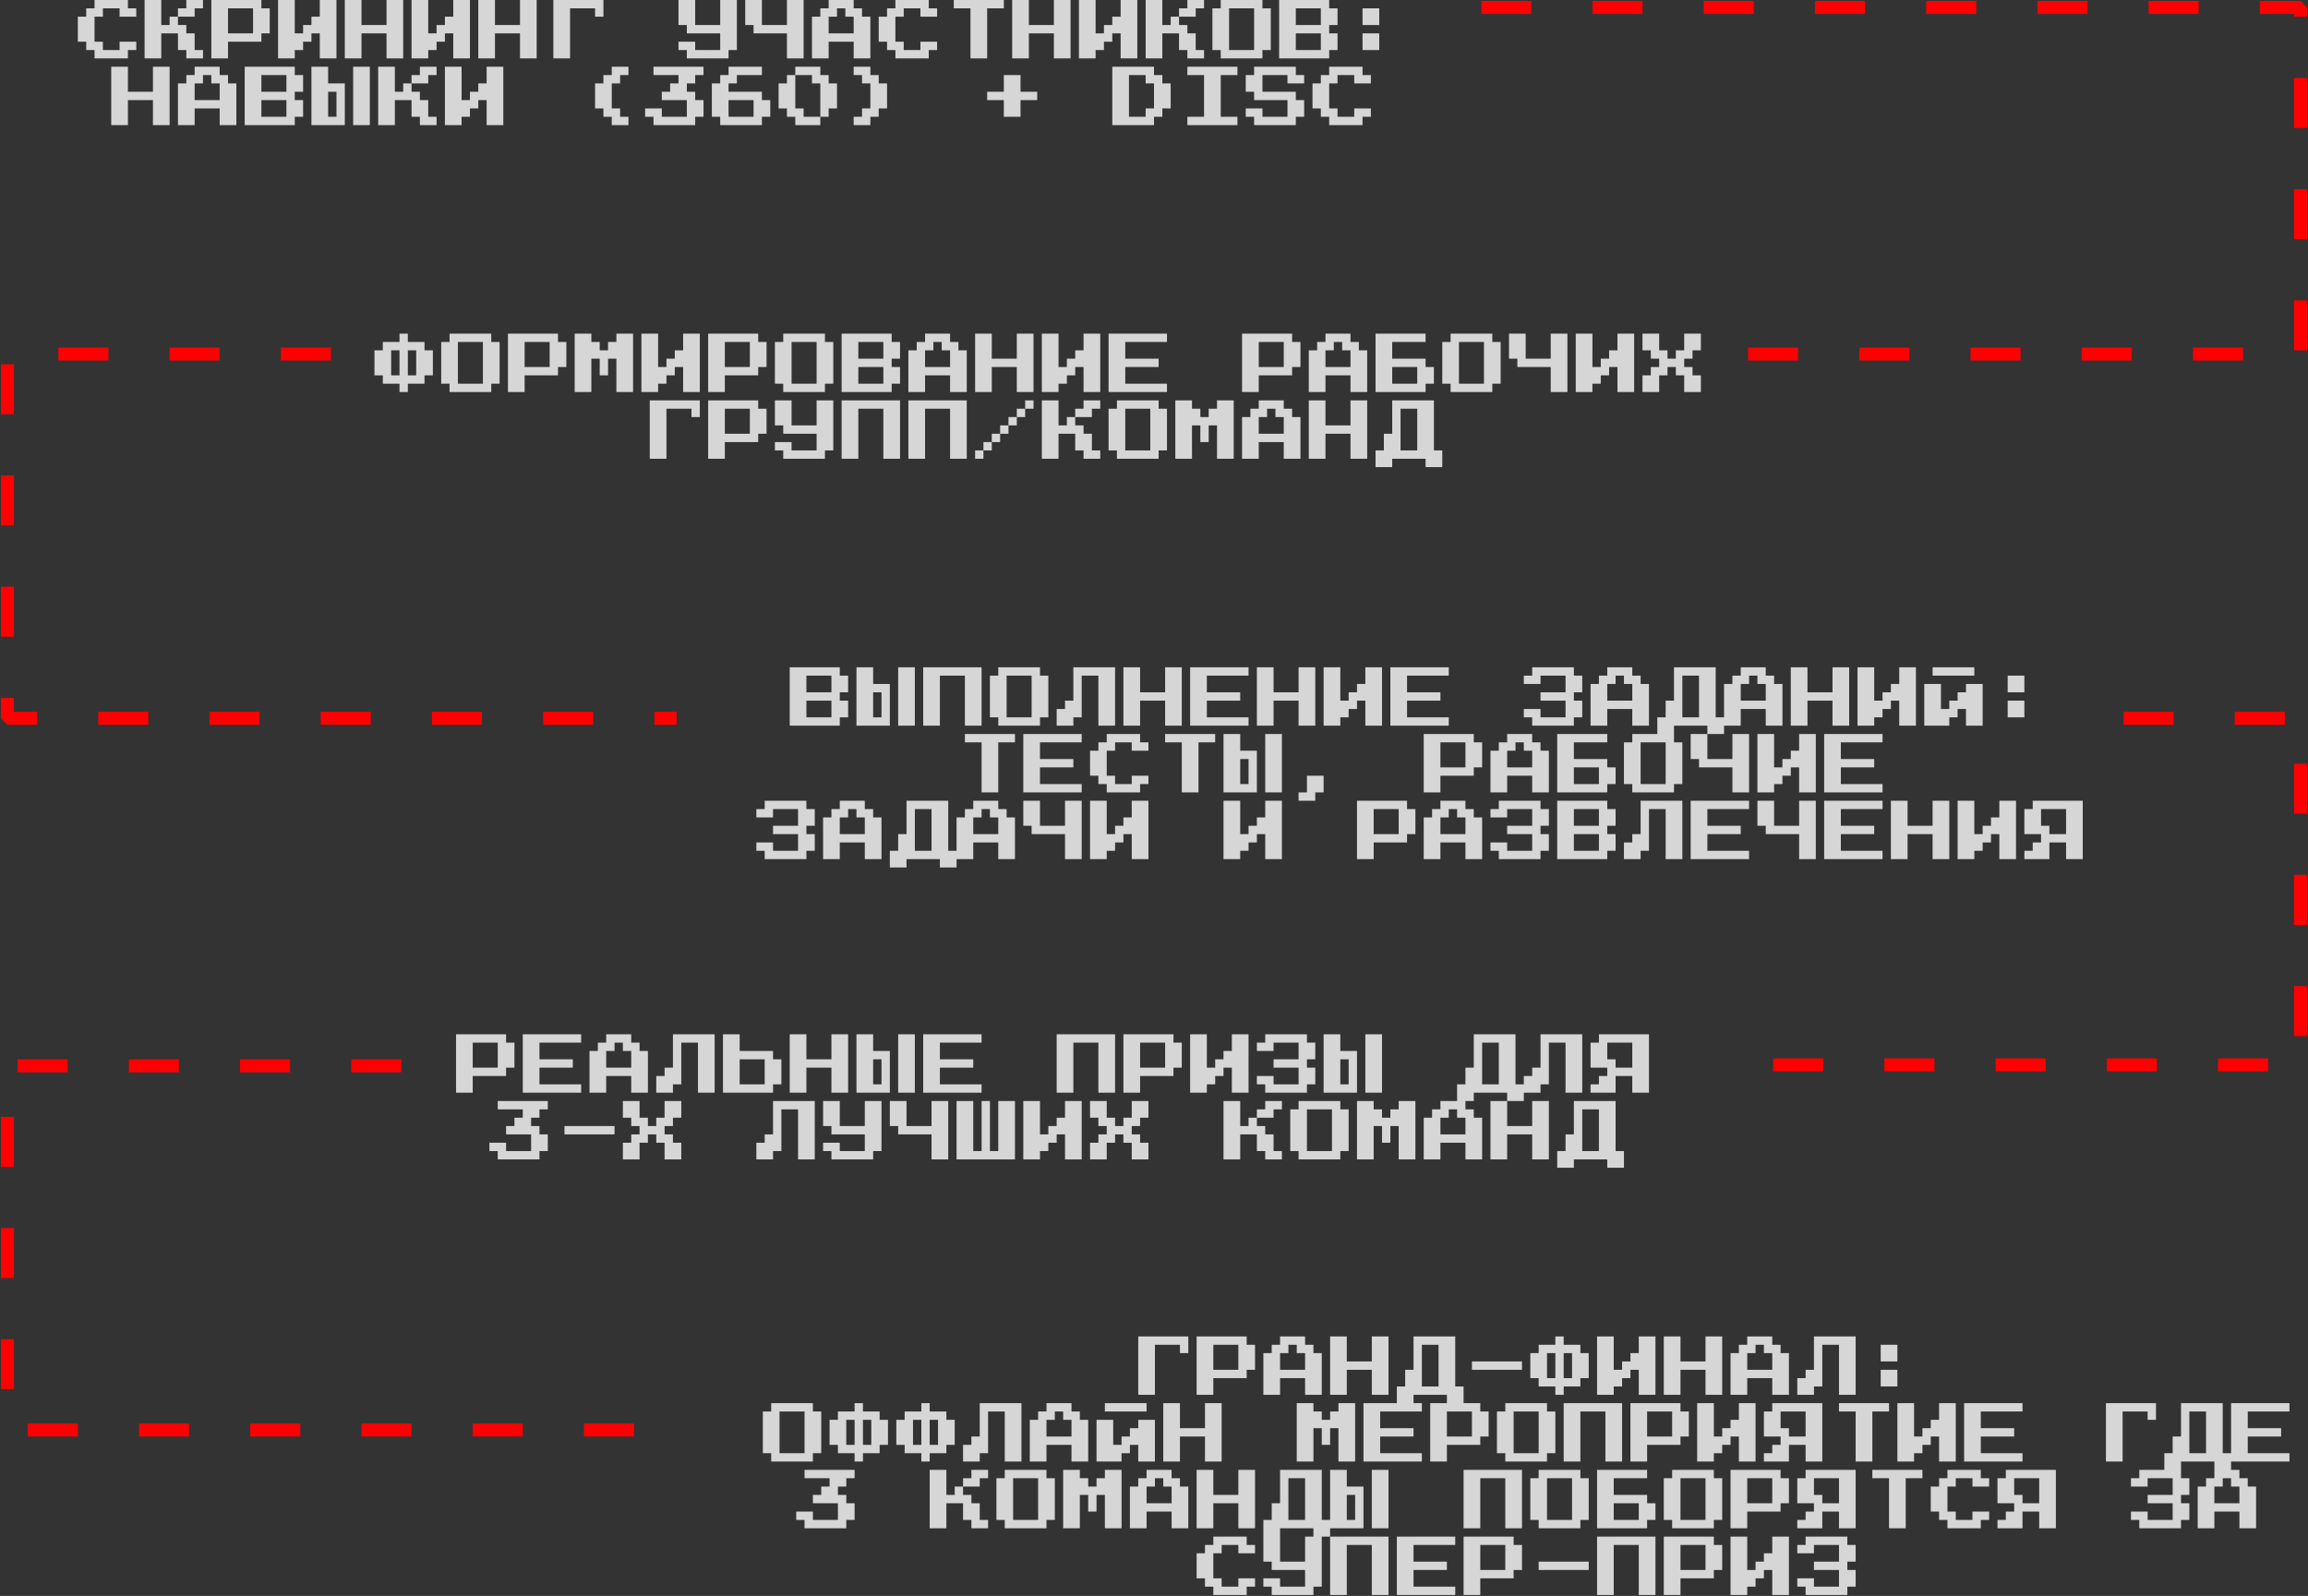 <?xml version="1.0" encoding="UTF-8"?> <svg xmlns="http://www.w3.org/2000/svg" width="1245" height="861" viewBox="0 0 1245 861" fill="none"><rect x="0" y="0" width="1245" height="861" fill="#333333" stroke="none"/><path d="M51 31.5V27H46.5V22.5H42V9H46.5V4.5H51V0H69V4.5H73.5V9H64.5V4.5H55.5V9H51V22.5H55.5V27H64.5V22.5H73.5V27H69V31.5H51ZM91.5 9H96V13.5H100.5V18H105V27H109.5V31.5H100.5V27H96V18H87V31.5H78V0H87V13.5H91.5V9ZM109.5 0V4.5H105V9H96V4.5H100.5V0H109.5ZM114 31.5V0H141V4.5H145.5V18H141V22.5H123V31.5H114ZM123 18H136.5V4.5H123V18ZM150 31.5V0H159V18H163.5V13.5H168V9H172.5V0H181.5V31.5H172.5V18H168V22.5H163.5V27H159V31.5H150ZM186 31.5V0H195V13.5H208.5V0H217.5V31.5H208.5V18H195V31.5H186ZM222 31.5V0H231V18H235.5V13.5H240V9H244.5V0H253.5V31.5H244.5V18H240V22.5H235.5V27H231V31.5H222ZM258 31.5V0H267V13.5H280.5V0H289.5V31.5H280.5V18H267V31.5H258ZM298.5 31.5V0H325.5V9H321V4.5H307.5V31.5H298.5ZM370.5 31.5V27H366V22.5H375V27H388.5V18H370.5V13.5H366V0H375V13.5H388.5V0H397.5V27H393V31.5H370.5ZM424.5 31.5V18H406.5V13.5H402V0H411V13.5H424.5V0H433.5V31.5H424.5ZM438 31.5V9H442.5V4.5H447V0H460.5V4.5H465V9H469.5V31.5H460.5V22.5H447V31.5H438ZM447 18H460.5V9H456V4.5H451.5V9H447V18ZM483 31.5V27H478.5V22.5H474V9H478.5V4.5H483V0H501V4.5H505.5V9H496.5V4.5H487.5V9H483V22.5H487.5V27H496.5V22.5H505.5V27H501V31.5H483ZM523.5 31.5V4.5H514.5V0H541.5V4.5H532.5V31.5H523.5ZM546 31.5V0H555V13.5H568.5V0H577.5V31.5H568.5V18H555V31.5H546ZM582 31.5V0H591V18H595.5V13.5H600V9H604.5V0H613.5V31.5H604.5V18H600V22.5H595.5V27H591V31.5H582ZM631.5 9H636V13.5H640.5V18H645V27H649.5V31.5H640.5V27H636V18H627V31.5H618V0H627V13.5H631.5V9ZM649.5 0V4.5H645V9H636V4.5H640.5V0H649.5ZM658.5 31.5V27H654V4.5H658.5V0H681V4.5H685.5V27H681V31.5H658.5ZM663 27H676.5V4.5H663V27ZM690 31.5V0H717V4.5H721.5V13.5H717V18H721.5V27H717V31.5H690ZM699 13.5H712.5V4.5H699V13.5ZM699 27H712.5V18H699V27ZM735 13.5V4.5H744V13.5H735ZM735 27V18H744V27H735ZM60 67.5V36H69V49.5H82.5V36H91.5V67.5H82.5V54H69V67.5H60ZM96 67.5V45H100.5V40.5H105V36H118.5V40.5H123V45H127.5V67.5H118.5V58.5H105V67.5H96ZM105 54H118.5V45H114V40.5H109.5V45H105V54ZM132 67.5V36H159V40.5H163.5V49.5H159V54H163.5V63H159V67.5H132ZM141 49.5H154.5V40.5H141V49.5ZM141 63H154.5V54H141V63ZM168 67.5V36H177V45H186V67.5H168ZM190.5 67.5V36H199.5V67.5H190.5ZM177 63H181.5V49.5H177V63ZM217.5 45H222V49.5H226.5V54H231V63H235.5V67.5H226.5V63H222V54H213V67.5H204V36H213V49.5H217.5V45ZM235.5 36V40.5H231V45H222V40.5H226.5V36H235.5ZM240 67.5V36H249V54H253.5V49.5H258V45H262.5V36H271.5V67.5H262.5V54H258V58.5H253.5V63H249V67.5H240ZM330 67.5V63H325.5V58.5H321V45H325.5V40.5H330V36H339V40.5H334.5V45H330V58.5H334.5V63H339V67.5H330ZM352.5 67.5V63H348V58.5H357V63H370.5V54H357V49.5H361.5V45H366V40.5H352.5V36H379.5V40.5H375V45H370.5V49.5H375V54H379.5V63H375V67.5H352.5ZM388.5 67.5V63H384V45H388.5V40.5H393V36H411V40.5H397.5V45H393V49.5H411V54H415.5V63H411V67.5H388.5ZM393 63H406.5V54H393V63ZM429 67.5V63H424.5V58.5H420V45H424.5V40.5H429V36H442.5V40.5H447V45H451.5V58.5H447V63H442.5V67.5H429ZM433.5 63H442.5V45H438V40.5H429V58.5H433.5V63ZM460.5 67.5V63H465V58.5H469.5V45H465V40.5H460.5V36H469.5V40.5H474V45H478.5V58.5H474V63H469.5V67.5H460.5ZM541.5 63V54H532.5V49.5H541.5V40.5H550.5V49.5H559.5V54H550.5V63H541.5ZM600 67.5V36H622.5V40.5H627V45H631.5V58.5H627V63H622.5V67.5H600ZM609 63H618V58.5H622.5V45H618V40.5H609V63ZM640.5 67.5V63H649.5V40.5H640.5V36H667.5V40.5H658.5V63H667.5V67.5H640.5ZM676.5 67.5V63H672V58.5H681V63H694.5V54H676.5V49.5H672V40.5H676.5V36H699V40.5H703.5V45H694.5V40.5H681V49.5H699V54H703.5V63H699V67.5H676.5ZM717 67.5V63H712.5V58.5H708V45H712.5V40.5H717V36H735V40.5H739.5V45H730.5V40.5H721.5V45H717V58.5H721.5V63H730.5V58.5H739.5V63H735V67.5H717Z" fill="white" fill-opacity="0.8"></path><path d="M246 589.5V558H273V562.5H277.5V576H273V580.5H255V589.5H246ZM255 576H268.5V562.5H255V576ZM282 589.5V558H313.5V562.5H291V571.5H309V576H291V585H313.5V589.5H282ZM318 589.5V567H322.5V562.5H327V558H340.5V562.5H345V567H349.5V589.5H340.5V580.5H327V589.5H318ZM327 576H340.5V567H336V562.5H331.5V567H327V576ZM354 589.5V580.5H358.5V576H363V558H385.5V589.5H376.5V562.5H367.5V585H363V589.5H354ZM390 589.5V558H399V567H417V571.5H421.5V585H417V589.5H390ZM399 585H412.5V571.5H399V585ZM426 589.5V558H435V571.5H448.5V558H457.5V589.5H448.5V576H435V589.5H426ZM462 589.5V558H471V567H480V589.5H462ZM484.5 589.5V558H493.5V589.5H484.5ZM471 585H475.5V571.5H471V585ZM498 589.5V558H529.5V562.5H507V571.5H525V576H507V585H529.5V589.5H498ZM570 589.5V558H601.5V589.5H592.5V562.5H579V589.5H570ZM606 589.5V558H633V562.5H637.5V576H633V580.5H615V589.5H606ZM615 576H628.5V562.5H615V576ZM642 589.5V558H651V576H655.5V571.5H660V567H664.5V558H673.5V589.5H664.5V576H660V580.5H655.5V585H651V589.5H642ZM682.5 589.5V585H678V580.5H687V585H700.5V576H687V571.5H700.5V562.5H687V567H678V562.5H682.5V558H705V562.5H709.5V571.5H705V576H709.5V585H705V589.5H682.5ZM714 589.5V558H723V567H732V589.5H714ZM736.5 589.5V558H745.5V589.5H736.5ZM723 585H727.5V571.5H723V585ZM786 594V585H790.5V576H795V558H817.5V585H822V594H813V589.5H795V594H786ZM799.5 585H808.5V562.5H799.5V585ZM822 589.5V580.5H826.5V576H831V558H853.5V589.5H844.5V562.5H835.5V585H831V589.5H822ZM858 589.5V585H862.5V580.5H867V576H858V562.5H862.5V558H889.5V589.5H880.5V580.5H871.5V589.5H858ZM871.5 576H880.5V562.5H867V571.5H871.5V576ZM268.5 625.5V621H264V616.5H273V621H286.5V612H273V607.5H277.5V603H282V598.5H268.5V594H295.5V598.5H291V603H286.5V607.5H291V612H295.5V621H291V625.5H268.5ZM304.5 612V607.5H331.5V612H304.5ZM336 625.5V616.5H340.5V612H345V607.5H340.5V603H336V594H345V603H349.5V607.5H354V603H358.5V594H367.5V603H363V607.5H358.5V612H363V616.5H367.5V625.5H358.5V616.5H354V612H349.5V616.5H345V625.5H336ZM408 625.5V616.5H412.5V612H417V594H439.5V625.5H430.5V598.5H421.5V621H417V625.5H408ZM448.5 625.5V621H444V616.5H453V621H466.5V612H448.5V607.5H444V594H453V607.5H466.5V594H475.5V621H471V625.5H448.5ZM502.5 625.5V612H484.5V607.5H480V594H489V607.5H502.5V594H511.5V625.5H502.5ZM516 625.5V594H525V621H529.5V594H534V621H538.5V594H547.5V625.5H516ZM552 625.5V594H561V612H565.5V607.5H570V603H574.5V594H583.5V625.5H574.5V612H570V616.5H565.5V621H561V625.5H552ZM588 625.5V616.5H592.5V612H597V607.5H592.5V603H588V594H597V603H601.5V607.5H606V603H610.5V594H619.5V603H615V607.5H610.5V612H615V616.5H619.5V625.5H610.5V616.5H606V612H601.5V616.5H597V625.5H588ZM673.5 603H678V607.5H682.5V612H687V621H691.5V625.5H682.5V621H678V612H669V625.5H660V594H669V607.5H673.5V603ZM691.5 594V598.5H687V603H678V598.5H682.5V594H691.5ZM700.5 625.5V621H696V598.5H700.5V594H723V598.5H727.5V621H723V625.5H700.5ZM705 621H718.5V598.5H705V621ZM732 625.5V594H741V598.5H745.5V603H750V598.5H754.5V594H763.5V625.5H754.5V607.5H750V616.5H745.5V607.5H741V625.5H732ZM768 625.5V603H772.5V598.5H777V594H790.5V598.5H795V603H799.5V625.5H790.5V616.5H777V625.5H768ZM777 612H790.5V603H786V598.5H781.5V603H777V612ZM804 625.5V594H813V607.5H826.5V594H835.5V625.5H826.5V612H813V625.5H804ZM840 630V621H844.5V612H849V594H871.5V621H876V630H867V625.5H849V630H840ZM853.5 621H862.5V598.5H853.5V621Z" fill="white" fill-opacity="0.8"></path><path d="M614 752.5V721H641V730H636.5V725.5H623V752.5H614ZM645.5 752.5V721H672.5V725.5H677V739H672.5V743.5H654.5V752.5H645.5ZM654.5 739H668V725.5H654.5V739ZM681.5 752.5V730H686V725.5H690.5V721H704V725.5H708.5V730H713V752.5H704V743.5H690.5V752.5H681.5ZM690.5 739H704V730H699.5V725.5H695V730H690.5V739ZM717.5 752.5V721H726.5V734.5H740V721H749V752.5H740V739H726.5V752.5H717.5ZM753.5 757V748H758V739H762.5V721H785V748H789.5V757H780.5V752.5H762.5V757H753.5ZM767 748H776V725.5H767V748ZM794 739V734.5H821V739H794ZM839 752.5V748H830V743.5H825.5V730H830V725.5H839V721H843.5V725.5H852.5V730H857V743.5H852.5V748H843.5V752.5H839ZM834.5 743.5H839V730H834.5V743.5ZM843.5 743.5H848V730H843.5V743.5ZM861.5 752.5V721H870.5V739H875V734.5H879.5V730H884V721H893V752.5H884V739H879.5V743.5H875V748H870.5V752.5H861.5ZM897.5 752.5V721H906.5V734.5H920V721H929V752.5H920V739H906.5V752.5H897.5ZM933.5 752.5V730H938V725.5H942.5V721H956V725.5H960.5V730H965V752.5H956V743.5H942.5V752.5H933.5ZM942.5 739H956V730H951.5V725.5H947V730H942.5V739ZM969.5 752.5V743.5H974V739H978.5V721H1001V752.5H992V725.5H983V748H978.5V752.5H969.5ZM1014.5 734.5V725.5H1023.5V734.5H1014.5ZM1014.5 748V739H1023.5V748H1014.5ZM416 788.5V784H411.5V761.5H416V757H438.5V761.5H443V784H438.5V788.5H416ZM420.5 784H434V761.5H420.5V784ZM461 788.5V784H452V779.5H447.5V766H452V761.5H461V757H465.5V761.5H474.5V766H479V779.5H474.5V784H465.5V788.5H461ZM456.5 779.5H461V766H456.5V779.5ZM465.5 779.5H470V766H465.5V779.5ZM497 788.5V784H488V779.5H483.5V766H488V761.5H497V757H501.5V761.5H510.5V766H515V779.5H510.5V784H501.5V788.5H497ZM492.5 779.5H497V766H492.5V779.5ZM501.5 779.5H506V766H501.5V779.5ZM519.5 788.5V779.5H524V775H528.5V757H551V788.5H542V761.5H533V784H528.5V788.5H519.5ZM555.5 788.5V766H560V761.5H564.5V757H578V761.5H582.5V766H587V788.5H578V779.5H564.5V788.5H555.5ZM564.5 775H578V766H573.5V761.5H569V766H564.5V775ZM596 761.5V757H618.5V761.5H596ZM591.5 788.5V766H600.5V779.5H605V775H609.5V770.5H614V766H623V788.5H614V779.5H609.5V784H605V788.5H591.5ZM627.5 788.5V757H636.5V770.5H650V757H659V788.5H650V775H636.5V788.5H627.5ZM699.5 788.5V757H708.5V761.5H713V766H717.5V761.5H722V757H731V788.5H722V770.5H717.5V779.5H713V770.5H708.5V788.5H699.5ZM735.5 788.5V757H767V761.5H744.5V770.5H762.5V775H744.5V784H767V788.5H735.5ZM771.5 788.5V757H798.5V761.5H803V775H798.5V779.5H780.5V788.5H771.5ZM780.5 775H794V761.5H780.5V775ZM812 788.5V784H807.5V761.5H812V757H834.5V761.5H839V784H834.5V788.5H812ZM816.5 784H830V761.5H816.5V784ZM843.5 788.5V757H875V788.5H866V761.5H852.5V788.5H843.5ZM879.5 788.5V757H906.5V761.5H911V775H906.5V779.5H888.5V788.5H879.5ZM888.5 775H902V761.5H888.5V775ZM915.5 788.5V757H924.5V775H929V770.5H933.5V766H938V757H947V788.5H938V775H933.5V779.5H929V784H924.5V788.5H915.5ZM951.5 788.5V784H956V779.5H960.5V775H951.5V761.5H956V757H983V788.5H974V779.5H965V788.5H951.5ZM965 775H974V761.5H960.5V770.5H965V775ZM1001 788.5V761.5H992V757H1019V761.5H1010V788.5H1001ZM1023.5 788.5V757H1032.5V775H1037V770.5H1041.5V766H1046V757H1055V788.5H1046V775H1041.5V779.5H1037V784H1032.5V788.5H1023.5ZM1059.5 788.5V757H1091V761.5H1068.5V770.5H1086.5V775H1068.5V784H1091V788.5H1059.5ZM1136 788.5V757H1163V766H1158.5V761.5H1145V788.5H1136ZM1167.5 793V784H1172V775H1176.5V757H1199V784H1203.5V793H1194.5V788.5H1176.5V793H1167.5ZM1181 784H1190V761.5H1181V784ZM1203.5 788.5V757H1235V761.5H1212.5V770.5H1230.5V775H1212.5V784H1235V788.5H1203.5ZM434 824.5V820H429.5V815.5H438.5V820H452V811H438.5V806.5H443V802H447.5V797.5H434V793H461V797.5H456.5V802H452V806.5H456.5V811H461V820H456.5V824.5H434ZM515 802H519.5V806.5H524V811H528.5V820H533V824.5H524V820H519.5V811H510.5V824.5H501.5V793H510.5V806.5H515V802ZM533 793V797.5H528.5V802H519.5V797.5H524V793H533ZM542 824.5V820H537.5V797.5H542V793H564.5V797.5H569V820H564.5V824.5H542ZM546.5 820H560V797.5H546.5V820ZM573.5 824.5V793H582.5V797.5H587V802H591.5V797.5H596V793H605V824.5H596V806.5H591.5V815.5H587V806.5H582.5V824.5H573.5ZM609.5 824.5V802H614V797.5H618.5V793H632V797.5H636.5V802H641V824.5H632V815.5H618.5V824.5H609.5ZM618.5 811H632V802H627.5V797.5H623V802H618.5V811ZM645.5 824.5V793H654.5V806.5H668V793H677V824.5H668V811H654.5V824.5H645.5ZM681.5 829V820H686V811H690.5V793H713V820H717.5V829H708.5V824.5H690.5V829H681.5ZM695 820H704V797.5H695V820ZM717.5 824.5V793H726.5V802H735.5V824.5H717.5ZM740 824.5V793H749V824.5H740ZM726.5 820H731V806.5H726.5V820ZM789.5 824.5V793H821V824.5H812V797.5H798.5V824.5H789.5ZM830 824.5V820H825.5V797.5H830V793H852.5V797.5H857V820H852.5V824.5H830ZM834.5 820H848V797.5H834.5V820ZM861.5 824.5V793H888.5V797.5H870.5V806.5H888.5V811H893V820H888.5V824.5H861.5ZM870.5 820H884V811H870.5V820ZM902 824.5V820H897.5V797.5H902V793H924.5V797.5H929V820H924.5V824.5H902ZM906.5 820H920V797.5H906.5V820ZM933.5 824.5V793H960.5V797.5H965V811H960.5V815.5H942.5V824.5H933.5ZM942.5 811H956V797.5H942.5V811ZM969.5 824.5V820H974V815.5H978.5V811H969.5V797.5H974V793H1001V824.5H992V815.5H983V824.5H969.5ZM983 811H992V797.5H978.5V806.5H983V811ZM1019 824.5V797.5H1010V793H1037V797.5H1028V824.5H1019ZM1050.5 824.5V820H1046V815.5H1041.5V802H1046V797.5H1050.5V793H1068.5V797.5H1073V802H1064V797.5H1055V802H1050.5V815.5H1055V820H1064V815.5H1073V820H1068.5V824.5H1050.5ZM1077.5 824.5V820H1082V815.5H1086.5V811H1077.5V797.5H1082V793H1109V824.5H1100V815.5H1091V824.5H1077.5ZM1091 811H1100V797.5H1086.5V806.5H1091V811ZM1154 824.5V820H1149.5V815.5H1158.5V820H1172V811H1158.5V806.5H1172V797.5H1158.5V802H1149.5V797.5H1154V793H1176.5V797.5H1181V806.5H1176.5V811H1181V820H1176.5V824.5H1154ZM1185.5 824.5V802H1190V797.5H1194.5V793H1208V797.5H1212.5V802H1217V824.5H1208V815.5H1194.5V824.5H1185.5ZM1194.5 811H1208V802H1203.5V797.5H1199V802H1194.5V811ZM654.5 860.5V856H650V851.5H645.5V838H650V833.5H654.5V829H672.5V833.5H677V838H668V833.5H659V838H654.5V851.5H659V856H668V851.5H677V856H672.5V860.5H654.5ZM686 860.5V856H681.5V851.5H690.5V856H704V847H686V842.5H681.5V829H690.5V842.5H704V829H713V856H708.5V860.5H686ZM717.5 860.5V829H749V860.5H740V833.5H726.5V860.5H717.5ZM753.5 860.5V829H785V833.5H762.5V842.5H780.5V847H762.5V856H785V860.5H753.5ZM789.5 860.5V829H816.5V833.5H821V847H816.5V851.5H798.5V860.5H789.5ZM798.5 847H812V833.5H798.5V847ZM830 847V842.5H857V847H830ZM861.5 860.5V829H893V860.5H884V833.5H870.5V860.5H861.5ZM897.5 860.5V829H924.5V833.5H929V847H924.5V851.5H906.5V860.5H897.5ZM906.5 847H920V833.5H906.5V847ZM933.5 860.5V829H942.5V847H947V842.5H951.5V838H956V829H965V860.5H956V847H951.5V851.5H947V856H942.5V860.5H933.5ZM974 860.5V856H969.5V851.5H978.5V856H992V847H978.5V842.5H992V833.5H978.5V838H969.5V833.5H974V829H996.5V833.5H1001V842.5H996.5V847H1001V856H996.5V860.5H974Z" fill="white" fill-opacity="0.8"></path><path d="M426 391.5V360H453V364.5H457.5V373.5H453V378H457.5V387H453V391.5H426ZM435 373.5H448.5V364.5H435V373.5ZM435 387H448.5V378H435V387ZM462 391.5V360H471V369H480V391.5H462ZM484.5 391.5V360H493.5V391.5H484.5ZM471 387H475.5V373.5H471V387ZM498 391.5V360H529.5V391.5H520.5V364.5H507V391.5H498ZM538.5 391.5V387H534V364.5H538.5V360H561V364.5H565.5V387H561V391.5H538.5ZM543 387H556.5V364.5H543V387ZM570 391.5V382.5H574.5V378H579V360H601.5V391.5H592.5V364.5H583.5V387H579V391.5H570ZM606 391.5V360H615V373.5H628.5V360H637.5V391.5H628.5V378H615V391.5H606ZM642 391.5V360H673.5V364.5H651V373.5H669V378H651V387H673.5V391.5H642ZM678 391.5V360H687V373.5H700.5V360H709.5V391.5H700.5V378H687V391.5H678ZM714 391.5V360H723V378H727.5V373.5H732V369H736.5V360H745.5V391.5H736.5V378H732V382.5H727.5V387H723V391.5H714ZM750 391.5V360H781.5V364.5H759V373.5H777V378H759V387H781.5V391.5H750ZM826.5 391.5V387H822V382.5H831V387H844.5V378H831V373.5H844.5V364.5H831V369H822V364.5H826.5V360H849V364.5H853.5V373.5H849V378H853.5V387H849V391.5H826.5ZM858 391.5V369H862.5V364.5H867V360H880.5V364.5H885V369H889.5V391.5H880.5V382.5H867V391.5H858ZM867 378H880.5V369H876V364.5H871.5V369H867V378ZM894 396V387H898.5V378H903V360H925.5V387H930V396H921V391.5H903V396H894ZM907.5 387H916.5V364.5H907.5V387ZM930 391.5V369H934.5V364.5H939V360H952.5V364.5H957V369H961.5V391.5H952.5V382.5H939V391.5H930ZM939 378H952.5V369H948V364.5H943.5V369H939V378ZM966 391.5V360H975V373.5H988.5V360H997.5V391.5H988.5V378H975V391.5H966ZM1002 391.5V360H1011V378H1015.5V373.5H1020V369H1024.5V360H1033.5V391.5H1024.5V378H1020V382.5H1015.5V387H1011V391.5H1002ZM1042.5 364.5V360H1065V364.5H1042.5ZM1038 391.5V369H1047V382.5H1051.5V378H1056V373.5H1060.5V369H1069.5V391.5H1060.5V382.5H1056V387H1051.5V391.5H1038ZM1083 373.5V364.5H1092V373.5H1083ZM1083 387V378H1092V387H1083ZM529.5 427.5V400.5H520.5V396H547.5V400.5H538.5V427.5H529.5ZM552 427.5V396H583.5V400.5H561V409.5H579V414H561V423H583.5V427.5H552ZM597 427.5V423H592.5V418.5H588V405H592.5V400.5H597V396H615V400.5H619.5V405H610.5V400.5H601.5V405H597V418.5H601.5V423H610.5V418.5H619.5V423H615V427.5H597ZM637.5 427.5V400.5H628.5V396H655.5V400.5H646.5V427.5H637.5ZM660 427.5V396H669V405H678V427.5H660ZM682.5 427.5V396H691.5V427.5H682.5ZM669 423H673.5V409.5H669V423ZM700.5 432V427.5H705V418.5H714V427.5H709.5V432H700.5ZM768 427.5V396H795V400.5H799.5V414H795V418.5H777V427.5H768ZM777 414H790.5V400.5H777V414ZM804 427.5V405H808.5V400.5H813V396H826.5V400.5H831V405H835.5V427.5H826.5V418.5H813V427.5H804ZM813 414H826.5V405H822V400.5H817.5V405H813V414ZM840 427.5V396H867V400.5H849V409.5H867V414H871.5V423H867V427.5H840ZM849 423H862.5V414H849V423ZM880.5 427.5V423H876V400.5H880.5V396H903V400.5H907.5V423H903V427.5H880.5ZM885 423H898.5V400.5H885V423ZM934.5 427.5V414H916.5V409.5H912V396H921V409.5H934.5V396H943.5V427.5H934.5ZM948 427.5V396H957V414H961.5V409.5H966V405H970.5V396H979.5V427.5H970.5V414H966V418.5H961.5V423H957V427.5H948ZM984 427.5V396H1015.5V400.5H993V409.5H1011V414H993V423H1015.5V427.5H984ZM412.5 463.5V459H408V454.5H417V459H430.5V450H417V445.5H430.5V436.5H417V441H408V436.5H412.5V432H435V436.5H439.5V445.5H435V450H439.5V459H435V463.5H412.5ZM444 463.5V441H448.5V436.5H453V432H466.5V436.5H471V441H475.5V463.5H466.5V454.5H453V463.5H444ZM453 450H466.5V441H462V436.5H457.5V441H453V450ZM480 468V459H484.5V450H489V432H511.5V459H516V468H507V463.5H489V468H480ZM493.5 459H502.5V436.5H493.5V459ZM516 463.5V441H520.5V436.5H525V432H538.5V436.5H543V441H547.5V463.5H538.5V454.5H525V463.5H516ZM525 450H538.5V441H534V436.5H529.5V441H525V450ZM574.5 463.5V450H556.5V445.5H552V432H561V445.5H574.5V432H583.5V463.5H574.5ZM588 463.5V432H597V450H601.5V445.5H606V441H610.5V432H619.5V463.5H610.5V450H606V454.5H601.5V459H597V463.5H588ZM660 463.5V432H669V450H673.5V445.5H678V441H682.5V432H691.5V463.5H682.5V450H678V454.5H673.5V459H669V463.5H660ZM732 463.5V432H759V436.5H763.5V450H759V454.5H741V463.5H732ZM741 450H754.5V436.5H741V450ZM768 463.5V441H772.5V436.5H777V432H790.5V436.5H795V441H799.5V463.5H790.5V454.5H777V463.5H768ZM777 450H790.5V441H786V436.5H781.5V441H777V450ZM808.5 463.5V459H804V454.5H813V459H826.5V450H813V445.5H826.5V436.5H813V441H804V436.5H808.5V432H831V436.5H835.5V445.5H831V450H835.5V459H831V463.5H808.5ZM840 463.5V432H867V436.5H871.5V445.5H867V450H871.5V459H867V463.5H840ZM849 445.5H862.5V436.5H849V445.5ZM849 459H862.5V450H849V459ZM876 463.5V454.5H880.5V450H885V432H907.5V463.5H898.5V436.5H889.5V459H885V463.5H876ZM912 463.5V432H943.5V436.5H921V445.5H939V450H921V459H943.5V463.5H912ZM970.5 463.5V450H952.5V445.5H948V432H957V445.5H970.5V432H979.5V463.5H970.5ZM984 463.5V432H1015.5V436.5H993V445.5H1011V450H993V459H1015.5V463.5H984ZM1020 463.5V432H1029V445.5H1042.5V432H1051.5V463.5H1042.5V450H1029V463.5H1020ZM1056 463.5V432H1065V450H1069.5V445.5H1074V441H1078.5V432H1087.5V463.5H1078.5V450H1074V454.5H1069.5V459H1065V463.5H1056ZM1092 463.5V459H1096.5V454.5H1101V450H1092V436.5H1096.5V432H1123.5V463.5H1114.5V454.5H1105.5V463.5H1092ZM1105.5 450H1114.5V436.5H1101V445.5H1105.5V450Z" fill="white" fill-opacity="0.8"></path><path d="M215.5 211.5V207H206.5V202.5H202V189H206.5V184.5H215.5V180H220V184.5H229V189H233.5V202.5H229V207H220V211.5H215.5ZM211 202.5H215.5V189H211V202.5ZM220 202.5H224.5V189H220V202.5ZM242.5 211.5V207H238V184.5H242.5V180H265V184.5H269.5V207H265V211.5H242.5ZM247 207H260.5V184.5H247V207ZM274 211.5V180H301V184.5H305.5V198H301V202.5H283V211.5H274ZM283 198H296.5V184.5H283V198ZM310 211.5V180H319V184.5H323.5V189H328V184.5H332.5V180H341.5V211.5H332.5V193.5H328V202.5H323.5V193.5H319V211.5H310ZM346 211.5V180H355V198H359.5V193.5H364V189H368.5V180H377.5V211.5H368.5V198H364V202.5H359.5V207H355V211.5H346ZM382 211.5V180H409V184.5H413.5V198H409V202.5H391V211.5H382ZM391 198H404.5V184.5H391V198ZM422.5 211.5V207H418V184.5H422.5V180H445V184.5H449.5V207H445V211.5H422.5ZM427 207H440.5V184.5H427V207ZM454 211.5V180H481V184.5H485.5V193.5H481V198H485.5V207H481V211.5H454ZM463 193.5H476.5V184.5H463V193.5ZM463 207H476.5V198H463V207ZM490 211.5V189H494.5V184.5H499V180H512.5V184.5H517V189H521.5V211.5H512.5V202.5H499V211.5H490ZM499 198H512.5V189H508V184.5H503.5V189H499V198ZM526 211.5V180H535V193.5H548.5V180H557.5V211.5H548.5V198H535V211.5H526ZM562 211.5V180H571V198H575.5V193.5H580V189H584.5V180H593.5V211.5H584.5V198H580V202.5H575.5V207H571V211.5H562ZM598 211.5V180H629.5V184.5H607V193.5H625V198H607V207H629.5V211.5H598ZM670 211.5V180H697V184.5H701.5V198H697V202.5H679V211.5H670ZM679 198H692.5V184.5H679V198ZM706 211.5V189H710.5V184.5H715V180H728.5V184.5H733V189H737.5V211.5H728.5V202.5H715V211.5H706ZM715 198H728.5V189H724V184.5H719.5V189H715V198ZM742 211.5V180H769V184.5H751V193.5H769V198H773.5V207H769V211.5H742ZM751 207H764.5V198H751V207ZM782.5 211.5V207H778V184.5H782.5V180H805V184.5H809.5V207H805V211.5H782.5ZM787 207H800.5V184.5H787V207ZM836.5 211.5V198H818.5V193.5H814V180H823V193.5H836.5V180H845.5V211.5H836.5ZM850 211.5V180H859V198H863.5V193.5H868V189H872.5V180H881.5V211.5H872.5V198H868V202.5H863.5V207H859V211.5H850ZM886 211.5V202.5H890.5V198H895V193.5H890.5V189H886V180H895V189H899.5V193.5H904V189H908.5V180H917.5V189H913V193.5H908.5V198H913V202.5H917.5V211.5H908.5V202.5H904V198H899.5V202.5H895V211.5H886ZM350.5 247.5V216H377.5V225H373V220.5H359.5V247.5H350.5ZM382 247.5V216H409V220.5H413.5V234H409V238.5H391V247.5H382ZM391 234H404.5V220.5H391V234ZM422.5 247.5V243H418V238.5H427V243H440.5V234H422.5V229.5H418V216H427V229.5H440.5V216H449.5V243H445V247.5H422.5ZM454 247.5V216H485.5V247.5H476.5V220.5H463V247.5H454ZM490 247.5V216H521.5V247.5H512.5V220.5H499V247.5H490ZM557.5 216V220.5H553V216H557.5ZM548.5 220.5H553V225H548.5V220.5ZM544 225H548.5V229.5H544V225ZM539.5 229.5H544V234H539.5V229.5ZM535 234H539.5V238.5H535V234ZM530.5 238.5H535V243H530.5V238.5ZM526 243H530.5V247.5H526V243ZM575.5 225H580V229.5H584.5V234H589V243H593.5V247.5H584.5V243H580V234H571V247.5H562V216H571V229.5H575.5V225ZM593.5 216V220.5H589V225H580V220.5H584.5V216H593.5ZM602.5 247.5V243H598V220.5H602.5V216H625V220.5H629.5V243H625V247.5H602.5ZM607 243H620.5V220.5H607V243ZM634 247.5V216H643V220.5H647.5V225H652V220.5H656.5V216H665.5V247.5H656.5V229.5H652V238.5H647.5V229.5H643V247.5H634ZM670 247.5V225H674.5V220.5H679V216H692.5V220.5H697V225H701.5V247.5H692.5V238.5H679V247.5H670ZM679 234H692.5V225H688V220.5H683.5V225H679V234ZM706 247.5V216H715V229.5H728.5V216H737.5V247.5H728.5V234H715V247.5H706ZM742 252V243H746.5V234H751V216H773.5V243H778V252H769V247.5H751V252H742ZM755.5 243H764.5V220.5H755.5V243Z" fill="white" fill-opacity="0.8"></path><path d="M802.544 4H1241V191H944.104M175 191H112.565H4V387.5H361.5M1149 387.5H1241V574.5H944.104" stroke="#FF0000" stroke-width="7" stroke-linecap="square" stroke-linejoin="bevel" stroke-dasharray="20 40"></path><path d="M213 575H112.565H4V771.5H368" stroke="#FF0000" stroke-width="7" stroke-linecap="square" stroke-linejoin="bevel" stroke-dasharray="20 40"></path></svg> 